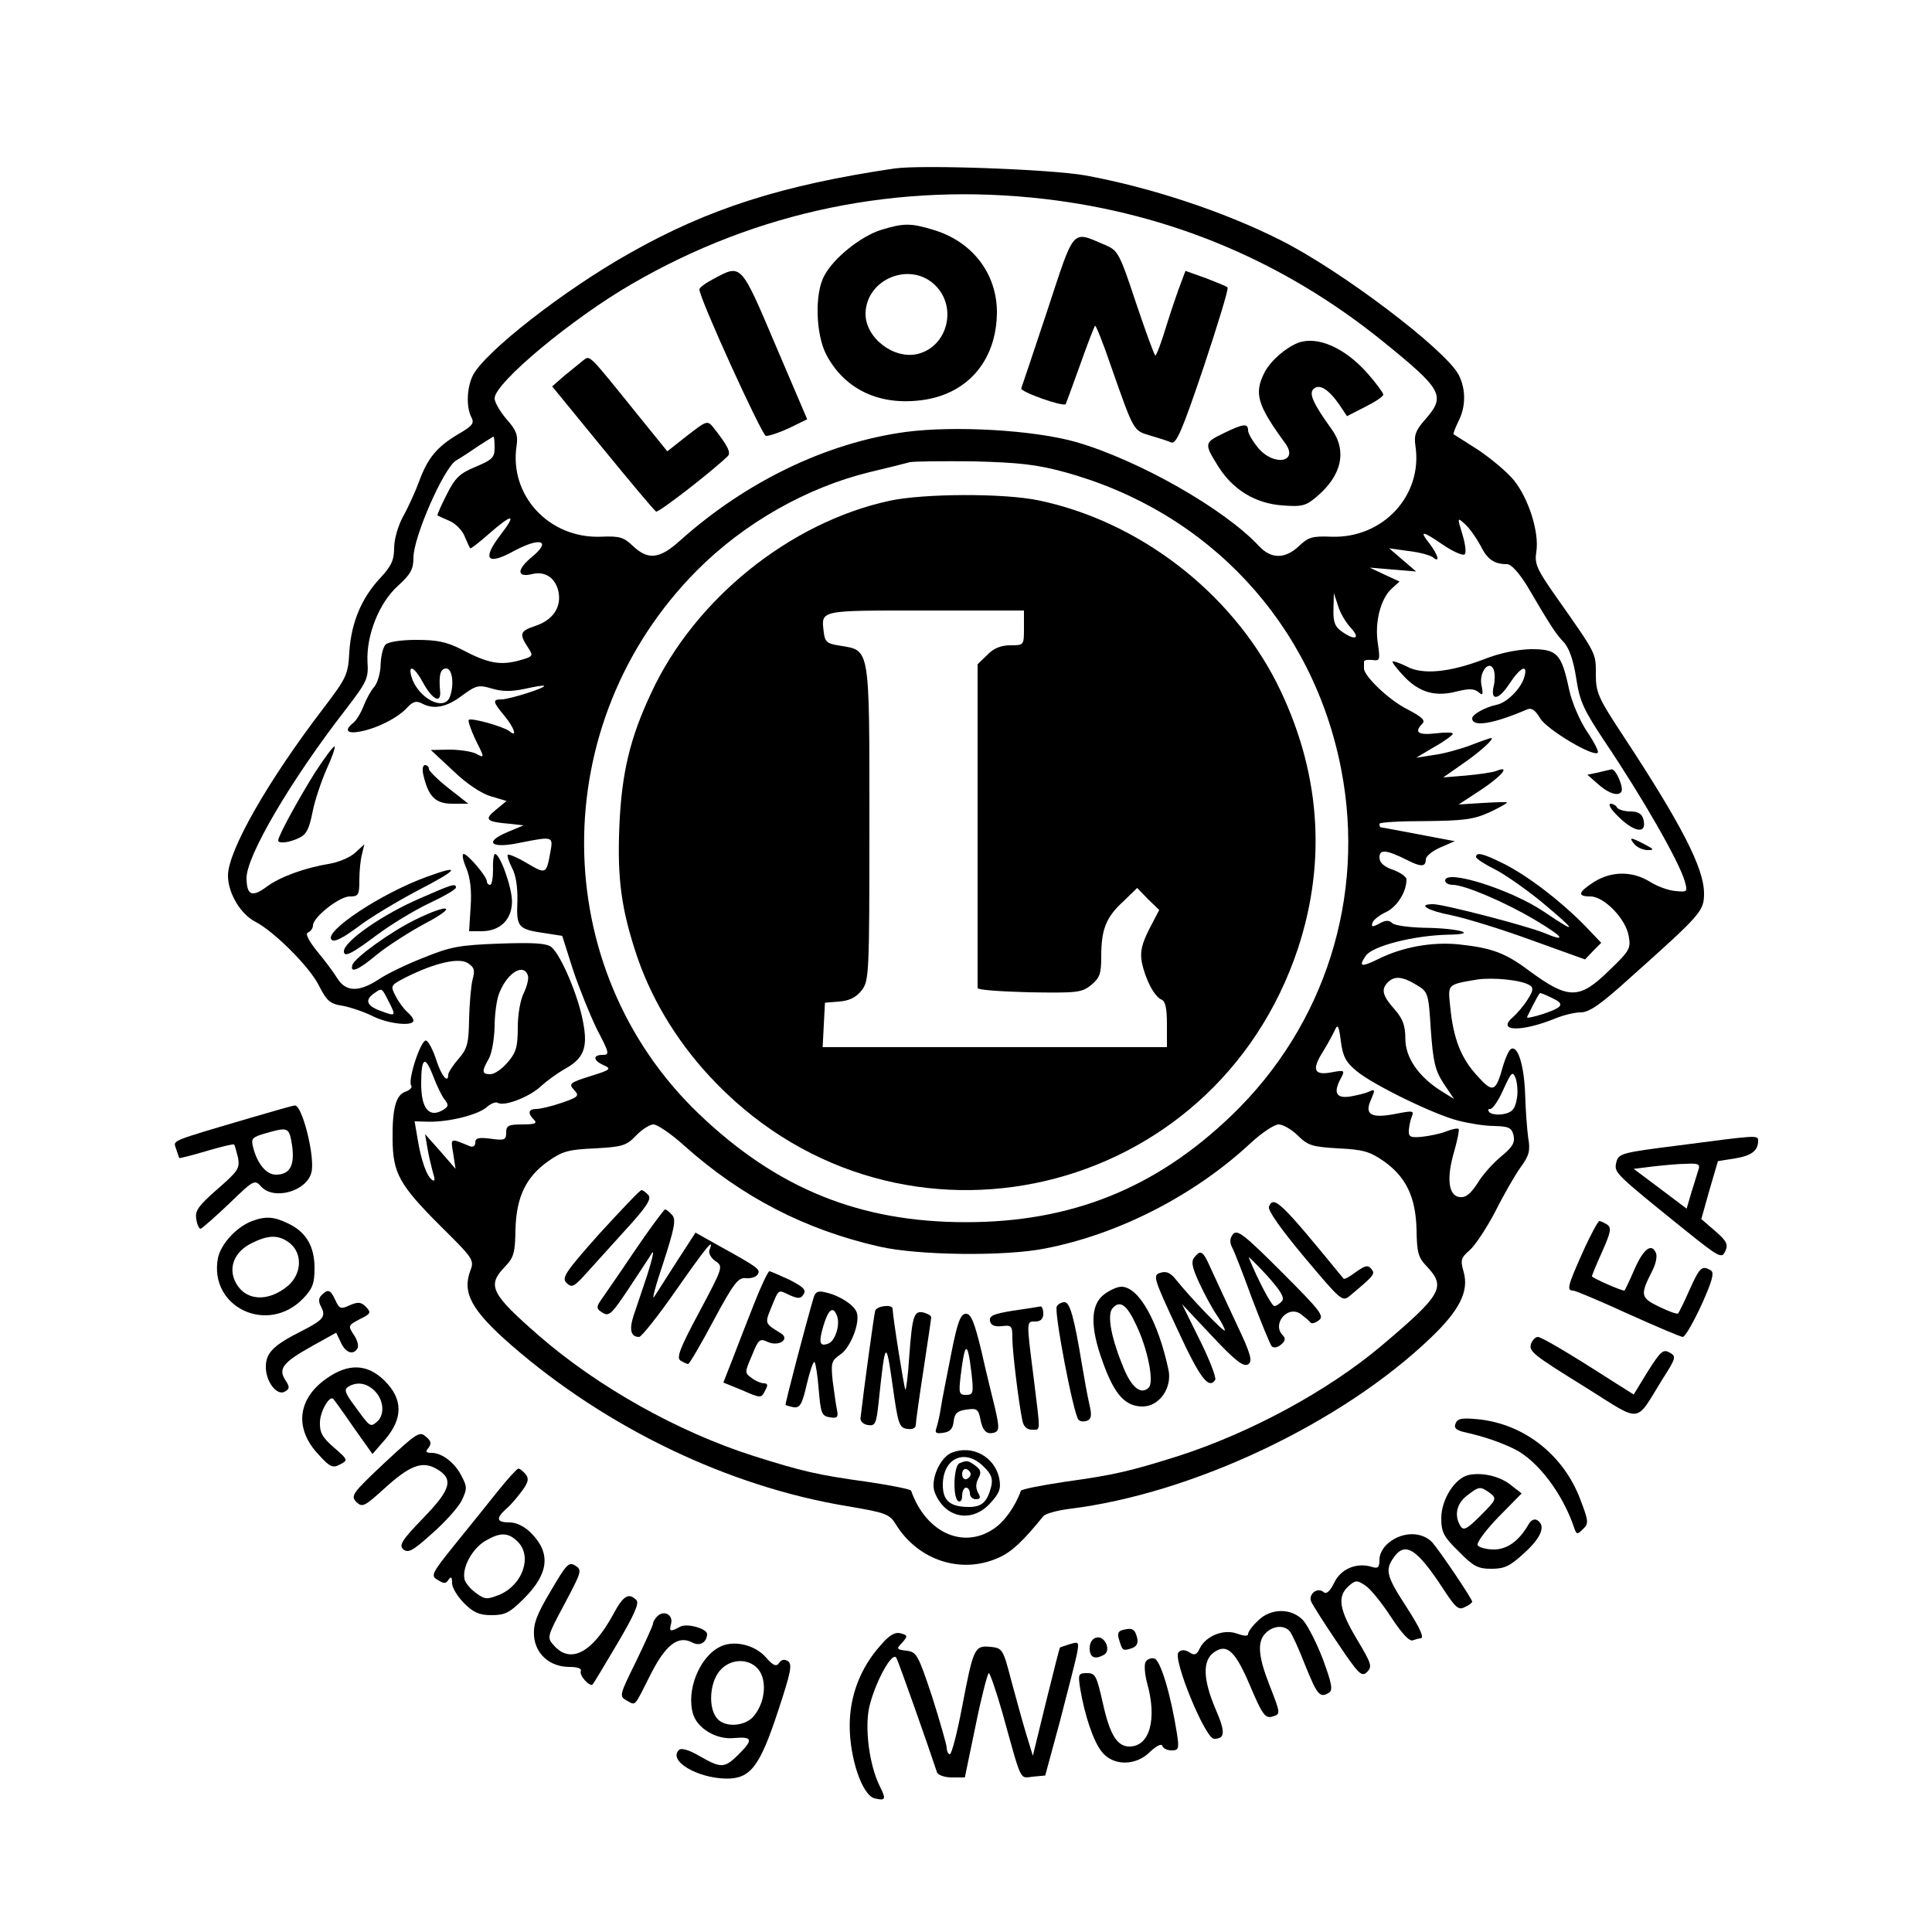 <?xml version="1.0" standalone="no"?>
<!DOCTYPE svg PUBLIC "-//W3C//DTD SVG 20010904//EN"
 "http://www.w3.org/TR/2001/REC-SVG-20010904/DTD/svg10.dtd">
<svg version="1.0" xmlns="http://www.w3.org/2000/svg"
 width="500pt" height="500pt" viewBox="0 0 500 500"
 preserveAspectRatio="xMidYMid meet">
<g transform="translate(0,500) scale(0.1,-0.1)"
fill="#000000" stroke="none">
<path d="M2315 4564 c-291 -43 -482 -104 -685 -219 -171 -96 -374 -255 -406
-316 -16 -32 -18 -82 -4 -109 8 -15 3 -22 -33 -43 -56 -33 -80 -62 -102 -122
-10 -27 -29 -69 -42 -92 -13 -24 -23 -59 -23 -81 0 -31 -7 -47 -36 -78 -48
-51 -75 -115 -80 -191 -3 -59 -7 -67 -67 -146 -144 -188 -247 -369 -247 -433
0 -45 32 -99 70 -119 49 -25 141 -117 165 -165 21 -41 29 -48 62 -53 21 -4 56
-16 78 -27 40 -20 105 -27 105 -11 0 5 -7 14 -16 22 -8 7 -22 25 -30 41 -14
27 -14 28 27 49 74 37 135 51 159 37 17 -11 20 -18 13 -43 -4 -16 -8 -62 -9
-102 -1 -62 -4 -76 -27 -103 -15 -17 -27 -36 -27 -41 0 -25 -18 -3 -31 38 -8
25 -20 48 -26 50 -13 5 -48 -101 -39 -116 4 -5 -3 -12 -14 -16 -25 -8 -35 -42
-34 -125 1 -86 17 -116 124 -223 85 -84 88 -88 77 -116 -21 -57 3 -102 106
-192 246 -214 561 -366 870 -417 100 -17 109 -20 126 -48 58 -93 170 -129 266
-85 34 15 64 44 115 107 4 6 35 15 67 19 319 39 706 222 937 444 73 70 98 119
84 169 -9 31 -7 37 15 56 14 12 44 57 67 101 22 44 52 96 66 115 21 29 25 42
19 75 -3 22 -7 74 -8 115 -3 74 -19 126 -37 115 -5 -3 -14 -23 -20 -43 -19
-69 -26 -72 -68 -25 -41 45 -61 95 -69 179 -6 57 -8 56 70 69 40 6 115 -1 136
-15 10 -6 9 -14 -5 -36 -10 -16 -27 -36 -37 -45 -47 -39 20 -41 110 -4 20 8
48 15 64 15 22 0 52 21 126 88 186 166 193 174 193 220 0 65 -58 178 -210 409
-64 97 -70 111 -70 158 0 56 3 50 -103 201 -50 71 -56 85 -51 116 8 50 -20
138 -58 185 -18 22 -60 57 -93 79 -33 21 -61 39 -63 40 -2 1 4 16 12 33 20 38
20 84 1 121 -34 65 -304 270 -462 349 -147 74 -335 136 -504 167 -90 16 -423
28 -494 18z m389 -79 c325 -38 619 -162 873 -367 157 -127 165 -142 112 -203
-25 -28 -30 -41 -26 -68 20 -129 -84 -241 -218 -236 -48 2 -59 -1 -83 -24 -36
-34 -72 -34 -103 -1 -90 97 -312 223 -474 270 -109 31 -314 43 -442 26 -204
-28 -412 -128 -583 -281 -53 -48 -83 -51 -122 -14 -24 23 -35 26 -83 24 -134
-5 -238 107 -218 236 4 27 -1 40 -26 68 -17 20 -31 44 -31 54 0 40 201 207
355 296 325 189 691 264 1069 220z m-1424 -644 c0 -25 -6 -31 -49 -49 -41 -17
-53 -28 -75 -72 -15 -29 -25 -53 -24 -54 2 -1 15 -7 31 -14 15 -6 33 -24 39
-39 7 -16 13 -30 15 -32 1 -2 23 15 49 38 62 54 72 52 28 -5 -47 -62 -33 -78
36 -40 69 37 98 27 47 -15 -40 -33 -40 -54 -1 -45 34 9 61 -9 69 -44 9 -41
-14 -75 -60 -90 -39 -13 -42 -20 -19 -55 15 -23 15 -24 -25 -35 -47 -12 -78
-7 -146 29 -39 20 -64 25 -118 25 -38 0 -72 -5 -79 -12 -7 -7 -12 -30 -13 -51
0 -22 -8 -48 -16 -58 -9 -10 -21 -32 -28 -50 -7 -18 -19 -38 -27 -44 -24 -19
-16 -29 19 -22 43 8 98 36 121 62 14 15 23 18 37 11 31 -17 64 -11 105 20 37
27 43 28 77 18 27 -8 50 -8 84 -1 27 6 49 10 51 8 5 -5 -90 -35 -110 -35 -24
0 -23 -6 7 -42 26 -31 35 -59 13 -40 -16 12 -98 35 -105 29 -2 -3 5 -24 16
-48 26 -52 26 -52 2 -39 -11 5 -41 10 -68 10 l-48 -1 58 -54 c34 -33 73 -59
98 -66 l40 -12 -28 -23 c-31 -25 -25 -31 37 -36 l35 -4 -43 -18 c-61 -26 -41
-43 34 -27 86 17 86 17 78 -26 -10 -55 -11 -56 -60 -27 -25 15 -47 24 -50 22
-2 -3 3 -18 11 -34 10 -18 15 -50 14 -87 -3 -67 2 -72 71 -82 l45 -7 28 -88
c16 -48 44 -117 62 -154 32 -61 33 -66 15 -66 -27 0 -25 -15 3 -27 20 -9 17
-12 -35 -28 -54 -17 -57 -20 -42 -36 14 -15 11 -18 -32 -33 -26 -9 -56 -16
-66 -16 -21 0 -23 -11 -6 -28 9 -9 3 -12 -30 -12 -36 0 -42 -3 -42 -21 0 -19
-4 -21 -40 -16 -31 4 -40 2 -40 -10 0 -9 -6 -13 -15 -9 -51 21 -49 22 -42 -20
l6 -39 -39 45 -40 45 6 -35 c3 -19 10 -48 14 -63 6 -18 6 -26 -1 -21 -14 8
-29 50 -38 105 l-8 47 36 -1 c53 -1 129 18 151 38 10 9 23 14 28 11 16 -10 78
13 110 41 17 16 44 35 61 45 52 28 63 56 50 123 -12 67 -57 173 -82 194 -13
10 -45 12 -134 9 -105 -4 -127 -8 -198 -37 -44 -17 -97 -43 -117 -57 -50 -32
-83 -31 -105 4 -9 15 -33 47 -53 71 -23 29 -31 46 -22 48 6 3 12 11 12 18 0
21 68 75 95 75 23 0 25 4 25 43 0 23 3 53 7 67 l6 25 -24 -22 c-13 -12 -42
-24 -64 -28 -67 -11 -130 -34 -165 -60 -38 -28 -51 -22 -52 21 -2 56 114 254
256 437 56 73 60 81 57 125 -3 68 30 152 79 196 33 30 40 43 40 73 0 53 78
231 110 251 14 8 41 26 60 39 19 12 36 23 37 23 2 0 3 -13 3 -29z m1476 -63
c372 -102 642 -392 715 -769 64 -330 -42 -663 -283 -895 -196 -189 -415 -277
-688 -277 -274 0 -488 86 -691 280 -394 377 -397 1012 -6 1406 122 123 284
215 447 255 47 11 94 23 105 26 11 2 85 3 165 2 117 -3 163 -8 236 -28z m1075
-189 c18 -37 36 -49 69 -49 11 0 30 -21 52 -56 61 -104 74 -124 95 -146 14
-15 25 -47 32 -92 9 -61 19 -82 74 -165 99 -147 192 -310 207 -361 8 -28 7
-29 -23 -26 -18 1 -48 12 -67 24 -45 28 -99 28 -144 0 -42 -27 -45 -38 -10
-38 35 0 91 -57 99 -102 6 -33 3 -38 -52 -91 -76 -74 -104 -74 -206 1 -61 46
-97 59 -182 68 -69 7 -146 -7 -208 -38 -45 -22 -52 -20 -32 9 18 25 124 52
212 54 83 1 30 17 -63 18 -38 1 -75 6 -81 12 -8 8 -17 8 -33 -1 -18 -10 -22
-9 -18 2 2 7 18 20 36 28 28 14 52 52 52 84 0 7 -16 18 -35 25 -24 8 -35 19
-35 32 0 22 18 20 72 -7 35 -18 48 -18 48 2 0 8 17 22 38 31 l37 16 -95 18
c-52 10 -96 18 -97 18 -2 1 -3 4 -3 9 0 4 53 7 118 7 98 1 125 4 165 22 26 12
47 24 47 26 0 2 -28 1 -62 -1 l-63 -4 58 38 c54 36 77 64 40 49 -10 -4 -45 -9
-78 -12 l-60 -5 50 35 c44 30 85 67 74 67 -2 0 -26 -8 -54 -19 -27 -10 -70
-22 -95 -25 l-45 -7 47 28 c27 15 48 31 48 34 0 4 -20 4 -45 1 -45 -5 -56 3
-34 25 9 9 -2 18 -38 37 -47 23 -113 86 -113 106 0 6 0 13 0 18 1 4 10 5 22 4
19 -3 20 0 14 42 -9 55 7 116 35 142 l21 19 -39 18 -38 18 60 -5 60 -5 -35 30
-35 30 50 -7 c28 -3 56 -11 63 -16 20 -17 14 6 -9 36 -27 34 -18 33 37 -5 24
-16 48 -27 54 -24 5 3 3 24 -5 51 -14 46 -14 46 7 27 11 -10 28 -34 39 -54z
m-335 -214 c26 -28 11 -34 -24 -9 -17 12 -22 24 -21 57 l1 42 11 -33 c5 -18
20 -43 33 -57z m-2401 -142 c24 -44 47 -55 44 -22 -4 43 1 59 16 59 16 0 21
-43 9 -74 -15 -38 -82 -3 -99 52 -10 35 8 26 30 -15z m271 -757 c3 -8 -2 -28
-10 -45 -9 -17 -16 -55 -16 -90 0 -49 -4 -65 -26 -90 -14 -17 -34 -31 -45 -31
-22 0 -23 7 -4 40 8 14 14 51 15 82 0 31 5 69 11 85 20 54 63 82 75 49z m2300
-25 c30 -18 31 -21 37 -117 6 -82 11 -104 33 -138 l27 -40 -34 21 c-58 37 -92
86 -92 135 0 33 -6 51 -28 76 -32 36 -35 52 -17 70 17 17 38 15 74 -7z m-2661
-41 c20 -39 20 -41 -15 -28 -39 13 -47 28 -25 45 24 17 22 18 40 -17z m3010 8
c35 -16 32 -24 -21 -42 -25 -8 -44 -12 -42 -8 23 47 32 62 34 62 2 0 15 -5 29
-12z m-504 -190 c42 -35 197 -111 262 -128 27 -7 69 -14 93 -14 38 -1 46 -4
51 -24 4 -19 -2 -30 -31 -54 -21 -17 -49 -48 -62 -70 -19 -29 -31 -38 -47 -36
-29 4 -34 50 -13 120 8 29 13 54 11 56 -2 3 -17 0 -32 -6 -15 -6 -44 -12 -63
-14 -30 -3 -35 0 -34 17 1 11 4 27 8 36 6 15 2 15 -44 6 -63 -12 -80 -1 -61
39 10 24 10 26 -6 19 -10 -5 -33 -10 -50 -13 -36 -5 -43 11 -22 49 10 19 8 20
-24 14 -46 -9 -53 6 -24 52 13 21 27 47 32 58 7 16 10 10 15 -29 5 -40 13 -55
41 -78z m-2360 -74 c10 -13 10 -17 -2 -25 -37 -24 -59 0 -59 66 0 69 10 75 31
20 10 -26 23 -53 30 -61z m2774 0 c-4 -24 -12 -33 -33 -37 -15 -3 -31 -1 -37
4 -5 6 -5 9 2 9 6 0 22 23 34 51 21 46 24 48 32 27 4 -13 6 -37 2 -54z m-2153
-120 c147 -131 310 -216 503 -260 99 -23 326 -26 430 -5 191 37 387 138 532
273 28 26 61 48 72 48 11 0 34 -13 50 -29 26 -26 38 -29 105 -33 63 -3 81 -8
117 -33 58 -41 83 -93 85 -178 1 -59 4 -71 27 -95 50 -53 38 -73 -118 -205
-139 -117 -339 -225 -525 -285 -127 -40 -166 -49 -295 -67 -60 -9 -111 -19
-113 -23 -14 -40 -43 -81 -71 -99 -79 -53 -175 -9 -213 99 -2 4 -52 14 -113
23 -130 18 -168 27 -295 67 -197 63 -403 179 -555 311 -126 110 -135 130 -88
179 23 24 26 36 27 95 2 85 27 137 85 178 37 26 53 30 121 33 71 4 81 7 106
33 15 16 36 29 45 29 10 0 47 -25 81 -56z"/>
<path d="M2280 4405 c-53 -17 -123 -73 -147 -119 -25 -46 -22 -150 5 -203 45
-86 129 -130 235 -120 127 11 207 101 207 231 -1 99 -64 181 -164 211 -59 18
-77 18 -136 0z m141 -144 c57 -57 31 -158 -46 -177 -62 -15 -136 42 -135 105
2 90 117 136 181 72z"/>
<path d="M2711 4198 c-35 -106 -66 -197 -68 -203 -3 -9 107 -48 115 -41 1 2
18 48 37 101 19 54 37 100 39 102 2 2 21 -45 41 -104 60 -171 58 -167 101
-180 21 -6 46 -14 55 -18 13 -5 28 29 84 195 37 111 65 203 62 206 -2 3 -28
13 -56 24 l-53 19 -12 -32 c-7 -18 -24 -67 -37 -109 -13 -43 -26 -78 -29 -78
-3 1 -25 62 -50 136 -43 130 -47 136 -80 150 -87 37 -78 48 -149 -168z"/>
<path d="M1848 4279 c-21 -11 -38 -23 -38 -28 0 -23 161 -376 172 -379 7 -1
34 8 60 20 l47 23 -82 192 c-90 212 -88 210 -159 172z"/>
<path d="M3360 4113 c-33 -13 -71 -46 -87 -76 -28 -55 -20 -84 53 -184 36 -49
-29 -61 -70 -12 -14 17 -26 37 -26 45 0 19 -12 18 -65 -8 -49 -24 -49 -26 -11
-87 38 -59 95 -94 165 -99 51 -4 61 -1 89 23 65 55 79 119 37 176 -46 64 -58
90 -46 102 15 15 39 0 67 -40 l20 -30 47 24 c26 13 47 27 47 32 0 4 -19 30
-42 56 -58 65 -128 96 -178 78z"/>
<path d="M1509 4067 c-8 -7 -30 -24 -48 -39 l-32 -28 130 -159 c72 -88 134
-162 139 -165 6 -3 139 99 186 144 8 9 -1 27 -38 74 -15 18 -17 18 -67 -21
l-52 -41 -81 100 c-125 155 -119 149 -137 135z"/>
<path d="M816 3002 c-42 -67 -96 -165 -96 -177 0 -9 28 -6 53 6 20 9 27 23 36
68 6 31 23 80 36 110 14 30 23 56 21 59 -3 2 -25 -28 -50 -66z"/>
<path d="M1096 2993 c13 -55 31 -73 75 -73 l41 0 -51 40 c-28 22 -51 45 -51
50 0 6 -5 10 -10 10 -6 0 -8 -11 -4 -27z"/>
<path d="M1207 2753 c10 -25 14 -58 11 -100 l-4 -63 32 0 c48 0 79 30 79 77 0
37 -31 123 -44 123 -3 0 -6 -18 -5 -40 0 -22 -3 -40 -8 -40 -4 0 -8 4 -8 9 0
13 -50 71 -60 71 -5 0 -2 -17 7 -37z"/>
<path d="M1105 2731 c-117 -42 -268 -142 -247 -163 7 -7 29 4 68 33 31 24 103
67 158 96 103 53 111 67 21 34z"/>
<path d="M1089 2676 c-98 -42 -199 -112 -199 -138 0 -17 21 -6 85 42 36 27 97
64 135 82 38 18 70 36 70 41 0 12 -11 8 -91 -27z"/>
<path d="M1075 2620 c-65 -32 -156 -98 -163 -117 -7 -23 15 -14 64 27 27 22
83 58 124 80 86 45 65 54 -25 10z"/>
<path d="M2302 3704 c-258 -56 -505 -255 -617 -498 -55 -117 -76 -207 -82
-342 -6 -139 5 -219 47 -343 41 -118 111 -230 205 -326 477 -488 1288 -299
1504 350 76 231 57 465 -55 688 -120 236 -357 418 -616 472 -90 19 -298 18
-386 -1z m348 -329 c0 -45 0 -45 -35 -45 -25 0 -44 -8 -60 -25 l-25 -24 0
-416 c0 -228 0 -418 0 -422 0 -5 60 -9 133 -11 123 -2 136 -1 160 18 23 19 27
29 27 75 0 69 12 101 57 142 l36 35 28 -29 29 -28 -26 -50 c-19 -38 -24 -58
-19 -85 9 -44 32 -89 51 -97 10 -4 14 -22 14 -64 l0 -59 -445 0 -446 0 3 58 3
57 37 3 c26 2 44 11 58 29 19 25 20 39 20 433 0 460 2 446 -76 459 -34 5 -39
10 -42 34 -7 59 -15 57 263 57 l255 0 0 -45z"/>
<path d="M3841 3294 c-89 -34 -159 -41 -200 -19 -18 9 -35 15 -37 13 -2 -2 12
-20 31 -40 40 -41 81 -52 137 -37 29 7 43 7 54 -2 12 -10 13 -7 8 18 -7 34 21
68 32 39 3 -9 3 -27 0 -40 -10 -41 12 -39 40 4 29 44 49 53 39 18 -9 -31 -46
-67 -72 -72 -29 -6 -63 -25 -63 -35 0 -24 56 -14 142 23 11 5 21 -1 34 -23 17
-29 138 -101 149 -89 3 3 -9 27 -28 55 -18 27 -39 75 -46 108 -20 94 -31 105
-99 105 -36 -1 -81 -10 -121 -26z"/>
<path d="M4137 3001 l-29 -6 24 -21 c29 -27 56 -36 64 -23 7 11 -15 60 -25 58
-3 -1 -19 -4 -34 -8z"/>
<path d="M4181 2894 c45 -48 83 -56 72 -14 -4 14 -14 20 -34 20 -15 0 -31 5
-34 10 -3 6 -11 10 -17 10 -6 0 -1 -12 13 -26z"/>
<path d="M4230 2815 c7 -8 22 -15 34 -15 18 0 17 2 -8 15 -36 19 -42 19 -26 0z"/>
<path d="M3820 2782 c0 -4 21 -18 47 -31 25 -12 79 -50 120 -83 96 -80 98 -88
8 -27 -85 57 -255 111 -255 80 0 -6 9 -11 20 -11 30 0 136 -45 213 -91 74 -44
84 -59 22 -33 -44 18 -259 74 -286 74 -43 0 -14 -17 49 -29 37 -8 129 -36 205
-64 l139 -50 21 22 21 21 -44 46 c-61 62 -144 126 -207 158 -54 27 -73 32 -73
18z"/>
<path d="M1552 1808 c-89 -100 -99 -115 -86 -128 13 -13 19 -11 47 20 18 20
64 71 104 115 55 60 70 82 61 92 -6 7 -14 13 -18 13 -4 0 -52 -51 -108 -112z"/>
<path d="M3284 1877 c-3 -10 31 -58 92 -131 95 -113 98 -116 118 -99 62 52 66
56 55 69 -9 11 -16 9 -40 -8 -16 -12 -30 -20 -32 -17 -162 198 -181 217 -193
186z"/>
<path d="M1640 1759 c-41 -61 -81 -118 -87 -127 -10 -15 -9 -20 6 -29 17 -11
24 -4 68 62 26 40 54 81 60 92 7 10 1 -16 -12 -57 -14 -41 -30 -90 -36 -107
-11 -35 -6 -53 15 -53 6 0 49 54 95 120 79 113 101 140 87 105 -3 -8 4 -21 16
-29 20 -14 19 -16 -42 -131 -50 -93 -60 -119 -49 -126 8 -5 17 -9 20 -9 3 0
33 51 66 113 52 97 64 112 84 109 12 -1 26 3 30 10 8 13 1 18 -104 76 l-57 32
-48 -74 c-26 -40 -52 -82 -59 -92 -7 -11 4 30 24 89 28 87 33 110 23 122 -7 8
-15 15 -19 15 -3 -1 -40 -50 -81 -111z"/>
<path d="M3191 1806 c-8 -10 -9 -20 -3 -33 6 -10 29 -70 52 -133 24 -63 47
-119 51 -124 5 -5 15 -4 24 4 11 9 13 16 5 24 -30 30 14 81 48 54 9 -7 20 -16
23 -20 3 -5 13 -2 22 5 15 11 5 24 -96 125 -97 97 -115 111 -126 98z m127
-173 c-6 -7 -15 -13 -20 -13 -7 0 -43 68 -66 125 -3 6 18 -15 46 -45 36 -40
47 -58 40 -67z"/>
<path d="M3091 1746 c-9 -11 -6 -26 13 -67 14 -30 34 -67 46 -84 11 -16 20
-34 20 -38 0 -8 -89 84 -128 133 -13 16 -24 21 -39 16 -20 -6 -18 -13 43 -144
59 -128 82 -159 99 -133 3 6 -15 53 -40 103 l-46 93 78 -83 c60 -64 81 -80 93
-73 12 8 8 25 -29 103 -24 51 -53 114 -65 140 -23 52 -28 55 -45 34z"/>
<path d="M1952 1627 c-18 -45 -43 -110 -56 -144 l-24 -61 49 -20 c48 -21 49
-21 59 -1 8 14 7 19 -3 19 -7 0 -22 6 -32 14 -18 13 -18 14 1 58 17 42 20 45
41 35 29 -13 59 8 33 23 -41 25 -41 25 -24 66 20 49 17 47 48 32 23 -10 29 -9
36 3 7 11 -2 19 -37 37 -26 12 -49 22 -52 22 -3 0 -21 -37 -39 -83z"/>
<path d="M2856 1649 c-34 -27 -35 -84 -2 -174 30 -84 58 -115 103 -115 43 0
77 48 67 95 -27 126 -77 215 -122 215 -10 0 -31 -9 -46 -21z m84 -77 c31 -64
47 -149 33 -163 -19 -19 -43 -2 -64 48 -32 76 -45 139 -30 157 19 22 37 10 61
-42z"/>
<path d="M2106 1643 c-18 -60 -75 -277 -73 -279 1 -1 11 -4 21 -6 16 -2 22 7
34 60 8 34 17 60 20 57 3 -3 8 -35 11 -73 5 -60 8 -67 29 -70 19 -3 22 0 18
20 -3 13 -7 46 -11 74 -5 47 -3 53 19 68 27 17 53 84 43 110 -7 19 -44 43 -79
51 -20 5 -27 3 -32 -12z m60 -48 c9 -22 -4 -65 -22 -72 -23 -9 -26 2 -13 46
13 43 25 52 35 26z"/>
<path d="M2735 1619 c-8 -12 43 -279 56 -293 4 -5 14 -6 22 -3 12 5 13 14 6
44 -5 21 -13 67 -19 102 -20 121 -31 161 -45 161 -8 0 -17 -5 -20 -11z"/>
<path d="M2265 1608 c-3 -10 -30 -207 -38 -278 -1 -8 7 -16 19 -18 19 -3 22 3
28 60 17 161 19 163 36 43 14 -101 17 -110 38 -113 13 -2 22 2 22 10 0 7 9 72
20 143 11 72 20 133 20 136 0 4 -9 9 -19 12 -26 6 -30 -7 -38 -115 -3 -48 -8
-86 -10 -84 -3 3 -32 184 -33 209 0 12 -40 8 -45 -5z"/>
<path d="M2622 1608 c-50 -8 -62 -13 -60 -26 2 -12 12 -16 31 -14 25 3 27 1
27 -32 0 -33 16 -165 26 -213 3 -15 12 -23 24 -23 24 0 23 -12 5 135 -19 150
-19 145 5 145 13 0 20 7 20 20 0 11 -3 19 -7 19 -5 -1 -36 -6 -71 -11z"/>
<path d="M2462 1498 c-11 -57 -24 -120 -27 -141 -3 -21 -9 -45 -12 -54 -4 -11
0 -14 18 -11 17 2 25 10 27 29 2 21 10 28 33 31 27 4 31 1 36 -24 6 -32 17
-42 38 -35 11 5 11 14 1 59 -7 29 -24 97 -36 151 -18 75 -27 97 -40 97 -14 0
-22 -21 -38 -102z m52 -50 c6 -53 5 -58 -14 -58 -18 0 -19 5 -14 48 11 91 18
94 28 10z"/>
<path d="M2462 1240 c-30 -13 -55 -71 -43 -102 26 -67 96 -81 144 -28 24 26
28 38 23 64 -12 57 -71 88 -124 66z m84 -36 c20 -19 24 -31 19 -52 -10 -39
-24 -52 -57 -52 -49 0 -68 16 -68 57 0 70 58 96 106 47z"/>
<path d="M2483 1213 c-15 -6 -18 -89 -3 -98 6 -3 10 3 10 14 0 12 5 21 10 21
6 0 10 -7 10 -15 0 -8 7 -15 15 -15 12 0 14 4 6 17 -6 12 -6 24 1 37 8 15 7
22 -8 33 -19 14 -22 14 -41 6z m29 -28 c0 -5 -5 -11 -11 -13 -6 -2 -11 4 -11
13 0 9 5 15 11 13 6 -2 11 -8 11 -13z"/>
<path d="M655 2109 c-224 -66 -206 -59 -199 -83 4 -11 7 -22 8 -23 1 -1 33 7
70 18 37 11 70 19 72 17 2 -3 6 -18 10 -34 5 -28 0 -35 -54 -82 -49 -43 -58
-56 -54 -77 2 -14 7 -25 11 -25 3 0 36 29 73 64 65 63 67 64 84 45 33 -36 118
-12 130 37 10 39 -24 175 -43 173 -5 0 -53 -14 -108 -30z m101 -74 c7 -52 -6
-75 -42 -75 -25 0 -48 28 -59 71 -6 23 -2 26 32 36 60 17 61 16 69 -32z"/>
<path d="M4347 2036 c-151 -19 -158 -21 -164 -44 -6 -27 -6 -27 176 -174 91
-73 97 -76 106 -56 8 17 4 26 -26 52 l-36 31 21 75 22 75 44 7 c43 7 60 20 60
46 0 15 -4 14 -203 -12z m48 -65 c-3 -10 -11 -36 -18 -58 l-12 -41 -69 52 -68
51 48 6 c27 3 66 7 87 7 33 2 38 -1 32 -17z"/>
<path d="M650 1839 c-40 -16 -79 -60 -86 -95 -24 -127 129 -200 221 -104 24
25 29 39 29 78 0 57 -22 94 -69 116 -37 18 -59 19 -95 5z m101 -57 c32 -27 30
-78 -5 -109 -53 -45 -114 -40 -138 12 -17 37 0 76 42 97 45 23 72 23 101 0z"/>
<path d="M4096 1759 c-39 -87 -42 -99 -25 -99 6 0 70 -27 142 -60 73 -33 137
-60 142 -60 6 0 27 37 48 82 28 62 34 84 25 90 -23 14 -29 9 -55 -49 -14 -32
-28 -60 -30 -62 -2 -3 -24 5 -49 17 -49 24 -50 30 -17 95 8 16 12 35 9 43 -11
29 -33 12 -56 -41 -13 -30 -25 -55 -26 -55 -10 0 -84 33 -84 37 0 3 12 32 27
65 22 50 24 61 12 69 -8 5 -17 9 -20 9 -3 0 -23 -36 -43 -81z"/>
<path d="M832 1648 c-8 -8 -8 -17 -1 -30 13 -25 6 -34 -49 -62 -76 -38 -95
-58 -94 -96 1 -38 30 -74 50 -61 12 7 12 12 0 30 -18 29 -6 45 69 87 l63 35
12 -25 c12 -27 32 -34 43 -16 4 6 0 22 -9 35 -16 24 -15 25 15 41 29 14 30 17
16 32 -13 13 -21 13 -42 4 -23 -11 -27 -9 -37 13 -13 28 -19 30 -36 13z"/>
<path d="M3963 1524 c-8 -21 1 -28 146 -118 142 -89 122 -91 193 24 36 56 37
60 18 70 -16 9 -23 2 -56 -50 l-36 -59 -57 36 c-112 72 -182 113 -191 113 -6
0 -13 -7 -17 -16z"/>
<path d="M843 1431 c-74 -53 -81 -130 -18 -196 29 -32 36 -35 55 -25 21 11 21
12 -16 44 -30 26 -37 39 -36 66 1 29 26 71 35 59 2 -2 26 -35 52 -73 l49 -69
33 38 c46 54 46 104 -1 151 -45 45 -95 47 -153 5z m127 -31 c24 -24 26 -63 5
-80 -17 -14 -17 -14 -59 44 -23 31 -26 40 -15 47 23 14 48 10 69 -11z"/>
<path d="M3767 1316 c-5 -11 1 -17 21 -22 51 -11 97 -27 133 -45 59 -30 123
-114 153 -203 6 -18 8 -18 23 -3 15 14 14 21 -7 76 -43 115 -145 196 -265 208
-42 4 -53 2 -58 -11z"/>
<path d="M995 1214 c-83 -78 -88 -85 -73 -101 16 -15 21 -12 73 35 65 59 97
72 134 51 46 -26 39 -53 -34 -128 -56 -58 -63 -70 -51 -81 13 -10 25 -3 75 42
33 29 68 68 76 85 14 29 14 36 0 62 -17 35 -51 61 -78 61 -15 0 -17 3 -8 13 8
11 7 18 -7 29 -16 15 -24 9 -107 -68z"/>
<path d="M1290 1143 c-25 -31 -75 -94 -111 -138 -63 -78 -65 -83 -46 -94 16
-10 21 -10 28 1 6 9 9 7 9 -9 0 -12 14 -35 31 -52 24 -24 39 -31 71 -31 35 0
47 6 84 43 65 65 70 118 18 170 -17 17 -38 27 -55 27 -34 0 -37 10 -8 36 12
10 30 32 41 47 16 22 17 31 8 42 -7 8 -15 15 -19 14 -3 0 -26 -25 -51 -56z
m50 -133 c38 -38 13 -111 -47 -137 -33 -13 -38 -13 -62 5 -14 10 -28 27 -29
36 -6 30 20 77 52 97 40 24 61 24 86 -1z"/>
<path d="M3802 1183 c-36 -7 -72 -63 -72 -112 0 -36 6 -48 45 -86 38 -39 50
-45 85 -45 34 0 48 7 85 41 45 41 56 71 33 85 -7 4 -16 0 -22 -11 -25 -43 -55
-65 -90 -65 -19 0 -38 5 -42 11 -3 6 20 38 54 73 l60 61 -27 21 c-28 23 -73
34 -109 27z m54 -47 c18 -14 17 -17 -24 -58 -35 -35 -44 -40 -52 -28 -17 27
-11 58 16 79 32 25 35 25 60 7z"/>
<path d="M3596 1009 c-16 -12 -26 -30 -26 -45 0 -21 -4 -24 -20 -19 -39 12
-80 -5 -97 -41 -11 -22 -20 -31 -28 -24 -15 13 -39 -5 -32 -24 3 -8 34 -57 68
-107 55 -82 63 -90 77 -76 14 14 11 22 -26 84 -46 77 -52 111 -22 138 18 16
22 16 43 2 13 -8 43 -45 67 -82 29 -44 48 -64 57 -60 8 3 17 5 19 5 11 0 0 25
-36 81 -51 78 -55 95 -36 124 31 48 61 30 131 -77 32 -49 40 -56 56 -47 11 5
19 11 19 14 0 7 -83 130 -103 153 -26 28 -75 29 -111 1z"/>
<path d="M1425 882 c-37 -62 -45 -85 -43 -116 4 -47 41 -80 92 -80 21 0 32 -4
29 -11 -4 -12 24 -42 31 -34 2 2 31 50 64 106 43 73 57 104 49 112 -20 20 -34
12 -60 -37 -54 -99 -110 -129 -153 -81 -19 21 -19 22 27 108 44 83 46 88 28
99 -17 11 -23 4 -64 -66z"/>
<path d="M1701 817 c-6 -6 -11 -14 -11 -19 0 -4 -20 -48 -44 -98 -43 -87 -44
-90 -24 -101 24 -13 18 -19 61 66 39 78 72 104 109 84 19 -10 37 0 38 22 0 14
-52 29 -70 19 -26 -14 -29 -13 -23 9 5 22 -19 35 -36 18z"/>
<path d="M3255 805 c-14 -13 -25 -28 -25 -34 0 -6 -11 -5 -28 1 -34 13 -81 -5
-97 -38 -8 -17 -14 -19 -27 -10 -12 7 -21 7 -28 0 -16 -16 69 -224 92 -224 29
0 30 17 3 79 -32 76 -33 124 -3 145 34 24 56 2 95 -91 29 -68 37 -80 54 -76
24 7 24 6 -6 83 -29 74 -32 112 -9 134 19 19 48 21 62 4 6 -7 24 -47 40 -88
31 -77 38 -85 61 -71 11 7 8 23 -15 86 -16 42 -39 87 -51 101 -30 33 -85 33
-118 -1z"/>
<path d="M2907 782 c-13 -3 -16 -9 -11 -25 9 -29 9 -30 32 -23 14 5 18 13 15
27 -6 23 -12 27 -36 21z"/>
<path d="M2279 742 c-53 -59 -80 -132 -80 -208 0 -84 32 -179 64 -188 29 -7
31 -3 14 31 -27 54 -40 150 -27 207 16 65 60 145 70 125 6 -11 83 -229 105
-296 3 -7 20 -13 38 -13 l34 0 28 135 c15 74 31 135 34 135 3 0 19 -46 35
-102 51 -183 44 -170 79 -166 l32 3 38 140 c20 77 40 155 44 174 6 32 5 33
-18 26 -13 -4 -25 -8 -26 -9 -1 -1 -17 -64 -36 -141 l-34 -139 -18 59 c-10 33
-27 96 -39 140 -20 77 -22 80 -53 83 -41 4 -44 -3 -73 -155 -13 -68 -27 -123
-32 -123 -4 0 -8 8 -8 18 -1 9 -18 69 -38 132 -36 108 -40 115 -66 118 -26 3
-27 5 -11 21 15 17 14 19 -4 24 -15 4 -30 -5 -52 -31z"/>
<path d="M2838 762 c-11 -2 -18 -13 -18 -28 0 -24 14 -30 38 -16 18 12 1 49
-20 44z"/>
<path d="M1863 738 c-54 -27 -88 -115 -69 -175 12 -37 61 -66 106 -61 48 4 50
-4 11 -43 -36 -35 -44 -36 -100 -4 -29 17 -48 22 -54 16 -28 -28 46 -72 121
-74 64 -1 88 30 136 176 33 100 37 120 25 128 -9 6 -17 4 -23 -5 -7 -10 -15
-7 -35 16 -29 32 -83 44 -118 26z m103 -63 c19 -30 13 -82 -15 -116 -23 -28
-78 -31 -97 -4 -21 28 -17 88 7 119 28 36 82 36 105 1z"/>
<path d="M2964 697 c-3 -9 -1 -32 5 -54 26 -93 6 -163 -46 -163 -32 0 -51 31
-69 113 -16 70 -19 77 -41 77 -22 0 -23 -3 -18 -37 12 -73 35 -140 56 -166 29
-38 89 -38 126 0 16 15 29 21 31 15 2 -7 13 -12 24 -12 18 0 20 4 14 43 -16
102 -43 192 -59 195 -10 2 -20 -3 -23 -11z"/>
</g>
</svg>
